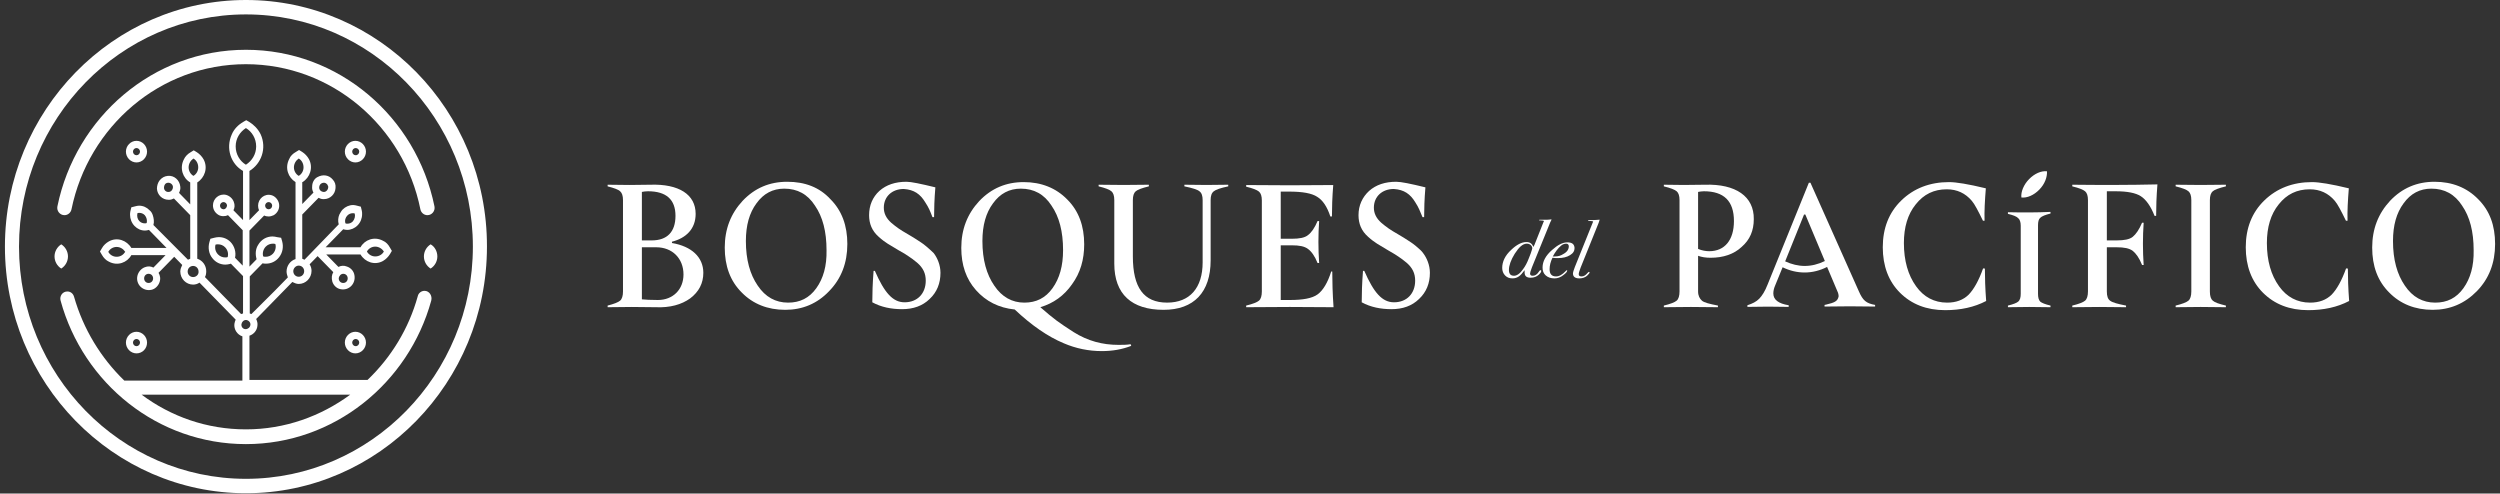 <?xml version="1.0" encoding="UTF-8"?> <svg xmlns="http://www.w3.org/2000/svg" width="233" height="46" viewBox="0 0 233 46" fill="none"><rect x="0" y="0" width="233" height="46" fill="#333333" stroke="none"/><path d="M6.007 20.054C6.335 20.054 6.604 19.81 6.663 19.505C8.244 11.782 14.926 5.983 22.921 5.983C30.916 5.983 37.628 11.782 39.179 19.505C39.238 19.81 39.507 20.054 39.835 20.054C40.253 20.054 40.581 19.658 40.491 19.23C38.791 10.897 31.572 4.64 22.921 4.64C14.27 4.64 7.051 10.928 5.351 19.23C5.261 19.658 5.589 20.054 6.007 20.054Z" fill="white"></path><path d="M39.565 27.105C39.267 27.105 38.998 27.319 38.939 27.594C38.103 30.616 36.463 33.302 34.255 35.408H23.248V31.287C23.635 31.165 23.964 30.799 23.993 30.341C24.023 30.127 23.964 29.913 23.874 29.73L26.469 27.075L27.245 26.281C27.424 26.373 27.633 26.464 27.841 26.464C28.498 26.464 29.035 25.915 29.035 25.243C29.035 25.03 28.975 24.816 28.856 24.633L29.602 23.87L31.063 25.365C30.914 25.61 30.884 25.915 30.974 26.251C31.093 26.617 31.391 26.892 31.749 26.953C32.525 27.105 33.181 26.434 33.032 25.64C32.972 25.274 32.704 24.969 32.346 24.846C32.048 24.724 31.779 24.755 31.541 24.877L30.407 23.717H33.599C34.017 24.419 34.911 24.755 35.687 24.328C35.956 24.175 36.194 23.931 36.343 23.687L36.522 23.381L36.343 23.076C36.194 22.801 35.985 22.557 35.687 22.435C34.882 22.008 33.987 22.343 33.599 23.046H30.347L31.988 21.367C32.107 21.397 32.227 21.428 32.346 21.428C32.704 21.428 33.062 21.275 33.33 21C33.599 20.726 33.748 20.359 33.748 19.963C33.748 19.84 33.748 19.718 33.718 19.627L33.629 19.261L33.271 19.169C33.151 19.138 33.032 19.108 32.913 19.108C32.555 19.108 32.197 19.261 31.928 19.535C31.809 19.657 31.72 19.84 31.63 19.993C31.511 20.268 31.481 20.604 31.57 20.909L28.378 24.206C28.289 24.175 28.259 24.144 28.17 24.114V20.054V19.993L29.691 18.436C29.81 18.497 29.959 18.558 30.109 18.558C30.139 18.558 30.168 18.558 30.198 18.558C30.765 18.558 31.242 18.101 31.272 17.521C31.302 17.215 31.212 16.941 31.004 16.727C30.675 16.33 30.109 16.208 29.572 16.513C29.273 16.666 29.094 17.032 29.094 17.368C29.065 17.582 29.124 17.795 29.214 17.948L28.17 19.016V16.971H28.2C28.886 16.544 29.214 15.628 28.796 14.835C28.647 14.56 28.408 14.316 28.17 14.163L27.871 13.98L27.573 14.163C27.305 14.316 27.066 14.529 26.947 14.835C26.529 15.659 26.857 16.544 27.543 16.971V20.054V24.144C27.066 24.297 26.708 24.755 26.708 25.304C26.708 25.488 26.768 25.671 26.827 25.854L25.574 27.136L23.427 29.273C23.337 29.242 23.337 29.242 23.277 29.211V27.105V25.762L24.471 24.541C24.59 24.572 24.68 24.572 24.799 24.572C25.276 24.572 25.724 24.358 26.022 23.961C26.35 23.534 26.439 22.985 26.29 22.466L26.201 22.16L25.813 22.099C25.694 22.069 25.545 22.038 25.395 22.038C24.858 22.038 24.351 22.313 24.053 22.832C23.814 23.198 23.785 23.687 23.904 24.114V24.175L23.248 24.846V21.489L24.62 20.085C24.739 20.146 24.888 20.176 25.038 20.176C25.216 20.176 25.366 20.115 25.515 20.054C25.873 19.84 26.111 19.413 25.992 18.925C25.902 18.589 25.634 18.284 25.306 18.192C24.65 18.009 24.053 18.528 24.053 19.169C24.053 19.322 24.083 19.474 24.142 19.596L23.695 20.054L23.248 20.512V20.054V15.933C24.351 15.262 24.888 13.827 24.292 12.515C24.053 12.026 23.665 11.63 23.218 11.355L22.949 11.202L22.681 11.355C22.203 11.63 21.816 12.026 21.607 12.515C21.01 13.827 21.517 15.292 22.651 15.933V20.054V20.512L22.203 20.054L21.756 19.596C21.875 19.383 21.905 19.108 21.786 18.803C21.667 18.497 21.398 18.253 21.07 18.162C20.414 18.009 19.847 18.528 19.847 19.138C19.847 19.535 20.056 19.84 20.354 20.024C20.503 20.115 20.652 20.146 20.831 20.146C20.98 20.146 21.13 20.115 21.249 20.054L22.621 21.458V24.755L21.905 24.022C22.025 23.503 21.846 22.924 21.488 22.557C21.189 22.252 20.802 22.099 20.384 22.099C20.235 22.099 20.115 22.13 19.966 22.16L19.608 22.252L19.519 22.557C19.37 23.076 19.459 23.656 19.787 24.053C20.086 24.45 20.533 24.663 21.01 24.663C21.16 24.663 21.279 24.633 21.428 24.602L21.517 24.572L22.651 25.732V27.105V29.211C22.561 29.242 22.561 29.242 22.472 29.273L20.354 27.105L19.101 25.823C19.191 25.671 19.221 25.488 19.221 25.274C19.221 24.724 18.863 24.267 18.385 24.114V20.054V17.002C19.071 16.574 19.399 15.659 18.982 14.865C18.833 14.59 18.594 14.346 18.355 14.194L18.057 14.01L17.759 14.194C17.49 14.346 17.252 14.59 17.132 14.865C16.715 15.689 17.043 16.605 17.729 17.002V19.047L16.685 17.979C16.774 17.795 16.834 17.612 16.804 17.399C16.744 16.788 16.237 16.33 15.641 16.391C15.342 16.422 15.104 16.544 14.895 16.788C14.716 17.002 14.627 17.307 14.627 17.582C14.656 18.162 15.134 18.619 15.7 18.619C15.73 18.619 15.76 18.619 15.79 18.619C15.939 18.619 16.088 18.558 16.208 18.497L17.729 20.054V20.115V24.114C17.639 24.144 17.61 24.175 17.52 24.206L14.298 20.97C14.388 20.665 14.328 20.329 14.239 20.054C14.179 19.871 14.09 19.718 13.94 19.596C13.672 19.322 13.344 19.169 12.956 19.169C12.837 19.169 12.717 19.2 12.598 19.23L12.24 19.322L12.151 19.688C12.121 19.81 12.121 19.932 12.121 20.024C12.121 20.39 12.27 20.787 12.538 21.061C12.807 21.336 13.135 21.489 13.523 21.489C13.642 21.489 13.761 21.458 13.881 21.428L15.521 23.107H12.24C11.822 22.404 10.928 22.069 10.152 22.496C9.883 22.649 9.645 22.862 9.496 23.137L9.317 23.442L9.496 23.748C9.645 24.022 9.883 24.267 10.152 24.389C10.957 24.816 11.852 24.48 12.24 23.778H15.432L14.298 24.938C14.06 24.816 13.791 24.785 13.493 24.907C13.165 25.03 12.896 25.335 12.807 25.701C12.628 26.495 13.314 27.166 14.09 27.014C14.448 26.953 14.746 26.647 14.865 26.312C14.985 25.976 14.925 25.671 14.776 25.426L16.237 23.931L16.983 24.694C16.894 24.877 16.804 25.091 16.804 25.304C16.804 25.976 17.341 26.525 17.997 26.525C18.206 26.525 18.415 26.464 18.594 26.342L19.37 27.136L21.965 29.791C21.905 29.913 21.875 30.036 21.846 30.188C21.786 30.707 22.114 31.195 22.591 31.348V35.469H11.584C9.406 33.363 7.765 30.677 6.9 27.655C6.811 27.349 6.572 27.166 6.274 27.166C5.826 27.166 5.528 27.594 5.648 28.021C7.765 35.744 14.716 41.391 22.919 41.391C31.123 41.391 38.074 35.713 40.191 28.021C40.311 27.563 40.013 27.105 39.565 27.105ZM31.988 25.518C32.227 25.518 32.406 25.701 32.406 25.945C32.406 26.189 32.227 26.373 31.988 26.373C31.749 26.373 31.57 26.189 31.57 25.945C31.6 25.701 31.779 25.518 31.988 25.518ZM34.971 22.985C35.299 22.985 35.597 23.168 35.776 23.442C35.627 23.717 35.329 23.9 34.971 23.9C34.643 23.9 34.345 23.717 34.196 23.442C34.345 23.168 34.643 22.985 34.971 22.985ZM32.376 20.085C32.525 19.932 32.704 19.871 32.883 19.871C32.943 19.871 33.002 19.871 33.062 19.902C33.122 20.146 33.062 20.421 32.883 20.634C32.734 20.787 32.555 20.848 32.376 20.848C32.316 20.848 32.257 20.848 32.197 20.817C32.107 20.543 32.197 20.268 32.376 20.085ZM30.198 17.032C30.317 17.032 30.407 17.093 30.497 17.185C30.556 17.276 30.616 17.399 30.586 17.49C30.556 17.734 30.347 17.918 30.139 17.887C29.9 17.856 29.721 17.673 29.751 17.429C29.78 17.185 29.959 17.032 30.198 17.032ZM27.394 15.598C27.394 15.262 27.573 14.957 27.841 14.774C28.11 14.926 28.289 15.231 28.289 15.598C28.289 15.933 28.11 16.239 27.841 16.391C27.573 16.239 27.394 15.933 27.394 15.598ZM27.841 24.755C28.14 24.755 28.349 24.999 28.349 25.274C28.349 25.579 28.11 25.793 27.841 25.793C27.543 25.793 27.334 25.549 27.334 25.274C27.334 24.999 27.573 24.755 27.841 24.755ZM24.769 22.985C24.948 22.801 25.187 22.71 25.425 22.71C25.515 22.71 25.574 22.71 25.664 22.74C25.753 23.046 25.664 23.412 25.425 23.656C25.246 23.839 25.008 23.931 24.769 23.931C24.68 23.931 24.62 23.931 24.53 23.9C24.441 23.595 24.53 23.229 24.769 22.985ZM25.038 18.833C25.216 18.833 25.366 18.986 25.366 19.169C25.366 19.352 25.216 19.505 25.038 19.505C24.858 19.505 24.709 19.352 24.709 19.169C24.709 18.986 24.858 18.833 25.038 18.833ZM20.831 19.505C20.652 19.505 20.503 19.352 20.503 19.169C20.503 18.986 20.652 18.833 20.831 18.833C21.01 18.833 21.16 18.986 21.16 19.169C21.13 19.352 21.01 19.505 20.831 19.505ZM21.219 23.961C21.13 23.992 21.07 23.992 20.98 23.992C20.742 23.992 20.503 23.9 20.324 23.717C20.086 23.473 19.996 23.137 20.086 22.801C20.175 22.771 20.235 22.771 20.324 22.771C20.563 22.771 20.802 22.862 20.98 23.046C21.219 23.29 21.309 23.625 21.219 23.961ZM15.73 17.887C15.492 17.918 15.283 17.734 15.283 17.49C15.283 17.368 15.313 17.276 15.372 17.185C15.432 17.093 15.551 17.032 15.671 17.032H15.7C15.909 17.032 16.118 17.215 16.118 17.429C16.118 17.673 15.939 17.887 15.73 17.887ZM13.672 20.787C13.612 20.817 13.553 20.817 13.493 20.817C13.314 20.817 13.135 20.756 12.986 20.604C12.807 20.421 12.747 20.146 12.807 19.871C12.867 19.84 12.926 19.84 12.986 19.84C13.165 19.84 13.344 19.902 13.493 20.054C13.672 20.268 13.732 20.543 13.672 20.787ZM10.868 23.931C10.54 23.931 10.241 23.748 10.092 23.473C10.241 23.198 10.54 23.015 10.868 23.015C11.196 23.015 11.494 23.198 11.673 23.473C11.494 23.748 11.226 23.931 10.868 23.931ZM13.851 26.373C13.612 26.373 13.433 26.189 13.433 25.945C13.433 25.701 13.612 25.518 13.851 25.518C14.09 25.518 14.269 25.701 14.269 25.945C14.269 26.189 14.09 26.373 13.851 26.373ZM17.58 15.598C17.58 15.262 17.759 14.957 18.027 14.774C18.296 14.926 18.475 15.231 18.475 15.598C18.475 15.933 18.296 16.239 18.027 16.391C17.759 16.239 17.58 15.933 17.58 15.598ZM17.997 25.823C17.699 25.823 17.49 25.579 17.49 25.304C17.49 24.999 17.729 24.785 17.997 24.785C18.296 24.785 18.505 25.03 18.505 25.304C18.534 25.579 18.296 25.823 17.997 25.823ZM21.965 13.644C21.965 12.912 22.353 12.301 22.919 11.935C23.486 12.271 23.874 12.912 23.874 13.644C23.874 14.377 23.486 14.987 22.919 15.353C22.353 15.018 21.965 14.377 21.965 13.644ZM22.502 30.219C22.532 30.005 22.711 29.822 22.919 29.822H22.949C23.188 29.852 23.367 30.066 23.337 30.28C23.307 30.524 23.099 30.677 22.89 30.677C22.651 30.677 22.472 30.463 22.502 30.219ZM22.919 40.017C19.28 40.017 15.939 38.827 13.195 36.781H32.644C29.9 38.796 26.559 40.017 22.919 40.017Z" fill="white"></path><path d="M22.922 0C10.542 0 0.459 10.317 0.459 22.985C0.459 35.652 10.542 45.969 22.922 45.969C35.301 45.969 45.384 35.652 45.384 22.985C45.414 10.317 35.331 0 22.922 0ZM22.922 44.626C11.258 44.626 1.772 34.92 1.772 22.985C1.772 11.05 11.258 1.343 22.922 1.343C34.585 1.343 44.072 11.05 44.072 22.985C44.072 34.92 34.585 44.626 22.922 44.626Z" fill="white"></path><path d="M40.134 22.771C39.746 23.016 39.508 23.443 39.508 23.901C39.508 24.359 39.746 24.786 40.134 25.03C40.522 24.786 40.761 24.359 40.761 23.901C40.761 23.443 40.522 22.985 40.134 22.771Z" fill="white"></path><path d="M6.335 23.901C6.335 23.443 6.096 23.016 5.708 22.771C5.321 23.016 5.082 23.443 5.082 23.901C5.082 24.359 5.321 24.786 5.708 25.03C6.096 24.786 6.335 24.359 6.335 23.901Z" fill="white"></path><path d="M11.736 14.132C11.736 14.682 12.184 15.14 12.721 15.14C13.258 15.14 13.705 14.682 13.705 14.132C13.705 13.583 13.258 13.125 12.721 13.125C12.184 13.125 11.736 13.583 11.736 14.132ZM13.049 14.132C13.049 14.315 12.9 14.468 12.721 14.468C12.542 14.468 12.393 14.315 12.393 14.132C12.393 13.949 12.542 13.796 12.721 13.796C12.9 13.796 13.049 13.949 13.049 14.132Z" fill="white"></path><path d="M32.139 14.132C32.139 14.682 32.586 15.14 33.123 15.14C33.66 15.14 34.108 14.682 34.108 14.132C34.108 13.583 33.66 13.125 33.123 13.125C32.586 13.125 32.139 13.583 32.139 14.132ZM33.481 14.132C33.481 14.315 33.332 14.468 33.153 14.468C32.974 14.468 32.825 14.315 32.825 14.132C32.825 13.949 32.974 13.796 33.153 13.796C33.332 13.796 33.481 13.949 33.481 14.132Z" fill="white"></path><path d="M13.705 31.928C13.705 31.379 13.258 30.921 12.721 30.921C12.184 30.921 11.736 31.379 11.736 31.928C11.736 32.478 12.184 32.935 12.721 32.935C13.258 32.935 13.705 32.508 13.705 31.928ZM12.393 31.928C12.393 31.745 12.542 31.592 12.721 31.592C12.9 31.592 13.049 31.745 13.049 31.928C13.049 32.111 12.9 32.264 12.721 32.264C12.542 32.264 12.393 32.111 12.393 31.928Z" fill="white"></path><path d="M32.139 31.928C32.139 32.478 32.586 32.935 33.123 32.935C33.66 32.935 34.108 32.478 34.108 31.928C34.108 31.379 33.66 30.921 33.123 30.921C32.586 30.921 32.139 31.379 32.139 31.928ZM33.481 31.928C33.481 32.111 33.332 32.264 33.153 32.264C32.974 32.264 32.825 32.111 32.825 31.928C32.825 31.745 32.974 31.592 33.153 31.592C33.332 31.592 33.481 31.745 33.481 31.928Z" fill="white"></path><path d="M62.627 22.649V22.527C63.939 22.191 64.834 21.337 64.834 19.933C64.834 18.132 63.283 17.124 60.598 17.216C59.346 17.247 58.033 17.247 56.631 17.216V17.369C57.227 17.521 57.645 17.674 57.794 17.826C57.973 17.979 58.063 18.254 58.063 18.651V27.167C58.063 27.564 57.973 27.869 57.794 28.021C57.615 28.174 57.227 28.327 56.631 28.479V28.632C58.122 28.602 59.614 28.602 61.105 28.632C62.448 28.693 63.522 28.388 64.327 27.808C65.133 27.197 65.55 26.404 65.55 25.427C65.55 23.962 64.447 22.954 62.627 22.649ZM59.823 17.887C59.972 17.857 60.181 17.826 60.389 17.826C62.09 17.826 62.955 18.59 62.955 20.116C62.955 21.611 62.179 22.405 60.748 22.405H59.823V17.887ZM61.314 27.96C60.628 27.96 60.151 27.93 59.823 27.899V23.046H61.165C62.657 23.046 63.701 24.084 63.701 25.58C63.701 26.984 62.716 27.96 61.314 27.96Z" fill="white"></path><path d="M73.364 16.941C71.723 16.941 70.351 17.521 69.217 18.712C68.114 19.902 67.547 21.337 67.547 23.077C67.547 24.786 68.054 26.19 69.128 27.259C70.172 28.327 71.544 28.876 73.185 28.876C74.796 28.876 76.168 28.296 77.272 27.137C78.405 25.977 78.972 24.511 78.972 22.741C78.972 21.032 78.465 19.628 77.391 18.559C76.377 17.46 75.034 16.941 73.364 16.941ZM76.079 26.862C75.422 27.777 74.557 28.205 73.453 28.205C72.29 28.205 71.335 27.686 70.619 26.618C69.903 25.58 69.516 24.206 69.516 22.466C69.516 21.001 69.844 19.841 70.5 18.956C71.156 18.04 72.022 17.582 73.095 17.582C74.318 17.582 75.273 18.101 75.959 19.17C76.675 20.207 77.033 21.581 77.033 23.321C77.063 24.786 76.735 25.946 76.079 26.862Z" fill="white"></path><path d="M86.28 22.924C85.952 22.649 85.683 22.497 85.504 22.375C85.326 22.253 85.027 22.07 84.609 21.825C83.864 21.398 83.565 21.184 83.058 20.757C82.581 20.33 82.372 19.872 82.372 19.353C82.372 18.315 83.148 17.613 84.222 17.613C85.206 17.674 85.773 18.101 86.22 18.834C86.578 19.383 86.668 19.628 86.906 20.238H87.056C87.056 19.475 87.085 18.559 87.175 17.46C85.803 17.125 84.908 16.941 84.49 16.941C83.446 16.941 82.611 17.216 81.955 17.796C81.328 18.376 81 19.139 81 20.055C81 20.849 81.269 21.52 81.895 22.07C82.193 22.344 82.492 22.558 82.73 22.71C82.969 22.863 83.327 23.077 83.744 23.321C84.192 23.565 84.49 23.748 84.699 23.901C84.938 24.053 85.176 24.237 85.475 24.481C86.041 24.969 86.28 25.488 86.28 26.16C86.28 27.35 85.504 28.174 84.311 28.174C83.207 28.174 82.432 27.289 81.537 25.244H81.418C81.328 26.404 81.298 27.381 81.298 28.174C82.134 28.632 83.088 28.815 84.073 28.815C85.117 28.815 85.982 28.51 86.638 27.869C87.324 27.228 87.652 26.404 87.652 25.427C87.652 24.695 87.354 24.023 87.026 23.596C86.847 23.413 86.608 23.199 86.28 22.924Z" fill="white"></path><path d="M104.239 32.142C102.747 32.142 101.375 31.776 100.062 30.952C99.436 30.555 98.899 30.189 98.481 29.883C98.064 29.578 97.557 29.151 96.96 28.632C98.183 28.266 99.167 27.564 99.913 26.495C100.689 25.427 101.047 24.206 101.047 22.771C101.047 21.062 100.54 19.658 99.466 18.59C98.422 17.521 97.049 16.972 95.409 16.972C93.768 16.972 92.396 17.552 91.262 18.742C90.159 19.933 89.592 21.367 89.592 23.107C89.592 24.694 90.039 26.007 90.964 27.045C91.889 28.082 93.082 28.693 94.573 28.846C96.155 30.341 97.676 31.379 99.138 31.99C100.271 32.478 101.464 32.722 102.687 32.722C103.672 32.722 104.567 32.57 105.432 32.234L105.372 32.081C105.014 32.142 104.656 32.142 104.239 32.142ZM92.664 26.617C91.948 25.579 91.561 24.206 91.561 22.466C91.561 21.001 91.889 19.841 92.545 18.956C93.201 18.04 94.066 17.582 95.14 17.582C96.363 17.582 97.318 18.101 98.004 19.169C98.72 20.207 99.078 21.581 99.078 23.321C99.078 24.786 98.75 25.946 98.094 26.861C97.437 27.777 96.572 28.205 95.468 28.205C94.335 28.205 93.38 27.686 92.664 26.617Z" fill="white"></path><path d="M110.385 17.216V17.368C111.131 17.521 111.608 17.674 111.787 17.826C111.996 17.979 112.086 18.254 112.086 18.651V24.45C112.086 26.831 110.892 28.204 108.774 28.204C106.597 28.204 105.583 26.8 105.583 23.901V18.651C105.583 18.254 105.672 17.979 105.851 17.826C106.03 17.674 106.448 17.521 107.074 17.368V17.216C105.493 17.246 103.942 17.246 102.391 17.216V17.368C103.017 17.521 103.405 17.674 103.584 17.826C103.763 17.979 103.852 18.254 103.852 18.651V24.572C103.852 27.411 105.463 28.876 108.446 28.876C111.28 28.876 112.831 27.228 112.831 24.267V18.651C112.831 18.254 112.921 17.979 113.13 17.826C113.309 17.674 113.756 17.521 114.472 17.368V17.216C113.13 17.246 111.757 17.246 110.385 17.216Z" fill="white"></path><path d="M124.078 25.274C123.749 26.342 123.302 27.075 122.795 27.441C122.288 27.808 121.423 27.96 120.2 27.96H119.364V22.863H120.408C121.094 22.863 121.572 22.954 121.9 23.198C122.228 23.442 122.526 23.839 122.795 24.511H122.944C122.854 23.198 122.854 21.886 122.944 20.604H122.795C122.526 21.245 122.228 21.672 121.9 21.916C121.602 22.16 121.094 22.252 120.408 22.252H119.364V17.857H120.14C121.393 17.857 122.258 18.009 122.765 18.345C123.272 18.65 123.69 19.261 123.988 20.176H124.137C124.137 19.352 124.167 18.375 124.257 17.246C121.572 17.277 118.857 17.277 116.143 17.246V17.399C116.769 17.551 117.157 17.704 117.336 17.857C117.515 18.009 117.604 18.284 117.604 18.681V27.166C117.604 27.563 117.515 27.869 117.336 28.021C117.157 28.174 116.769 28.326 116.143 28.479V28.632C118.857 28.601 121.572 28.601 124.286 28.632C124.197 27.35 124.167 26.22 124.167 25.305H124.078V25.274Z" fill="white"></path><path d="M131.953 22.924C131.625 22.649 131.356 22.497 131.177 22.375C130.998 22.253 130.7 22.07 130.282 21.825C129.537 21.398 129.238 21.184 128.731 20.757C128.254 20.33 128.045 19.872 128.045 19.353C128.045 18.315 128.821 17.613 129.895 17.613C130.879 17.674 131.446 18.101 131.893 18.834C132.251 19.383 132.311 19.628 132.579 20.238H132.729C132.729 19.475 132.758 18.559 132.848 17.46C131.476 17.125 130.581 16.941 130.133 16.941C129.089 16.941 128.254 17.216 127.598 17.796C126.971 18.376 126.613 19.139 126.613 20.055C126.613 20.849 126.882 21.52 127.508 22.07C127.807 22.344 128.105 22.558 128.343 22.71C128.582 22.863 128.94 23.077 129.358 23.321C129.775 23.565 130.103 23.748 130.312 23.901C130.551 24.053 130.79 24.237 131.088 24.481C131.655 24.969 131.893 25.488 131.893 26.16C131.893 27.35 131.118 28.174 129.924 28.174C128.821 28.174 128.045 27.289 127.15 25.244H127.031C126.941 26.404 126.912 27.381 126.912 28.174C127.747 28.632 128.701 28.815 129.686 28.815C130.73 28.815 131.595 28.51 132.251 27.869C132.937 27.228 133.266 26.404 133.266 25.427C133.266 24.695 132.967 24.023 132.639 23.596C132.52 23.413 132.281 23.199 131.953 22.924Z" fill="white"></path><path d="M158.889 17.216C157.546 17.246 156.264 17.246 155.07 17.216V17.369C155.697 17.521 156.085 17.674 156.264 17.826C156.443 17.979 156.532 18.254 156.532 18.651V27.167C156.532 27.564 156.443 27.869 156.264 28.021C156.085 28.174 155.697 28.327 155.07 28.479V28.632C156.741 28.601 158.441 28.601 160.112 28.632V28.479C159.336 28.327 158.829 28.205 158.62 28.021C158.411 27.838 158.262 27.564 158.262 27.167V23.84C158.59 23.962 158.978 24.023 159.426 24.023C160.619 24.023 161.603 23.687 162.319 23.015C163.095 22.344 163.453 21.489 163.453 20.421C163.483 18.315 161.782 17.124 158.889 17.216ZM159.306 23.412C158.978 23.412 158.62 23.351 158.262 23.199V17.887C158.441 17.857 158.62 17.826 158.799 17.826C160.678 17.826 161.603 18.742 161.603 20.604C161.603 22.375 160.738 23.412 159.306 23.412Z" fill="white"></path><path d="M173.239 27.137L168.734 17.033H168.585L164.737 26.526C164.498 27.137 164.23 27.564 163.961 27.839C163.693 28.113 163.335 28.297 162.857 28.449V28.602C164.14 28.571 165.423 28.571 166.706 28.602V28.449C165.751 28.297 165.274 27.93 165.274 27.35C165.274 27.106 165.333 26.862 165.453 26.587L166.139 24.909C166.825 25.244 167.511 25.397 168.197 25.397C168.913 25.397 169.629 25.214 170.285 24.878L171.24 27.137C171.329 27.32 171.359 27.473 171.359 27.625C171.27 28.083 170.971 28.205 170.196 28.388L170.047 28.419V28.571C171.628 28.541 173.209 28.541 174.76 28.571V28.419C173.925 28.266 173.626 28.022 173.239 27.137ZM168.197 24.786C167.6 24.786 166.974 24.634 166.377 24.359L168.137 19.994H168.257L170.076 24.328C169.45 24.634 168.824 24.786 168.197 24.786Z" fill="white"></path><path d="M184.841 24.969C184.424 26.16 183.947 26.984 183.469 27.472C182.962 27.96 182.306 28.205 181.471 28.205C180.277 28.205 179.293 27.686 178.577 26.678C177.831 25.641 177.443 24.297 177.443 22.649C177.443 21.184 177.801 19.963 178.547 19.047C179.293 18.101 180.248 17.643 181.441 17.643C182.395 17.643 183.171 18.009 183.768 18.712C184.036 19.017 184.364 19.658 184.812 20.573H184.961C184.931 19.688 184.991 18.681 185.08 17.552C183.439 17.155 182.306 16.972 181.65 16.972C179.86 16.972 178.368 17.552 177.205 18.681C176.041 19.81 175.475 21.276 175.475 23.046C175.475 24.786 176.012 26.221 177.085 27.289C178.159 28.357 179.561 28.907 181.292 28.907C182.723 28.907 184.006 28.632 185.11 28.052C185.02 26.861 184.991 25.854 184.991 25.03H184.841V24.969Z" fill="white"></path><path d="M187.139 19.779V19.932C187.646 20.054 187.944 20.176 188.093 20.329C188.242 20.451 188.332 20.695 188.332 21.031V27.38C188.332 27.716 188.272 27.96 188.093 28.113C187.944 28.235 187.646 28.357 187.139 28.479V28.632C188.451 28.601 189.794 28.601 191.106 28.632V28.479C190.599 28.357 190.301 28.235 190.152 28.113C190.002 27.96 189.943 27.716 189.943 27.38V21C189.943 20.665 190.002 20.421 190.152 20.299C190.301 20.146 190.629 20.024 191.106 19.902V19.749C189.794 19.81 188.481 19.81 187.139 19.779Z" fill="white"></path><path d="M193.137 17.216V17.369C193.763 17.521 194.151 17.674 194.33 17.827C194.509 17.979 194.598 18.254 194.598 18.651V27.167C194.598 27.564 194.509 27.869 194.33 28.022C194.151 28.174 193.763 28.327 193.137 28.48V28.632C194.807 28.602 196.478 28.602 198.148 28.632V28.48C197.373 28.327 196.895 28.205 196.657 28.022C196.448 27.869 196.358 27.594 196.358 27.167V23.046H197.283C197.969 23.046 198.447 23.138 198.775 23.382C199.073 23.626 199.371 24.023 199.64 24.695H199.789C199.699 23.382 199.699 22.069 199.789 20.757H199.64C199.371 21.398 199.073 21.825 198.775 22.069C198.476 22.314 197.969 22.405 197.283 22.405H196.358V17.827H197.194C198.268 17.827 199.043 17.979 199.52 18.284C199.998 18.59 200.445 19.2 200.803 20.116H200.952C200.952 19.292 200.982 18.315 201.072 17.186C198.447 17.247 195.792 17.247 193.137 17.216Z" fill="white"></path><path d="M202.77 17.216V17.368C203.396 17.521 203.784 17.674 203.963 17.826C204.142 17.979 204.231 18.254 204.231 18.651V27.167C204.231 27.564 204.142 27.869 203.963 28.021C203.784 28.174 203.396 28.327 202.77 28.479V28.632C204.321 28.601 205.872 28.601 207.453 28.632V28.479C206.827 28.327 206.439 28.204 206.23 28.021C206.051 27.869 205.961 27.594 205.961 27.167V18.651C205.961 18.254 206.051 17.979 206.23 17.826C206.409 17.674 206.827 17.521 207.453 17.368V17.216C205.872 17.246 204.321 17.246 202.77 17.216Z" fill="white"></path><path d="M218.672 24.969C218.254 26.16 217.777 26.984 217.299 27.472C216.792 27.96 216.136 28.205 215.301 28.205C214.107 28.205 213.123 27.686 212.407 26.678C211.661 25.641 211.274 24.297 211.274 22.649C211.274 21.184 211.631 19.963 212.377 19.047C213.123 18.101 214.078 17.643 215.271 17.643C216.225 17.643 217.001 18.009 217.598 18.712C217.866 19.017 218.194 19.658 218.642 20.573H218.791C218.761 19.688 218.821 18.681 218.91 17.552C217.269 17.155 216.136 16.972 215.48 16.972C213.69 16.972 212.198 17.552 211.035 18.681C209.871 19.81 209.305 21.276 209.305 23.046C209.305 24.786 209.842 26.221 210.916 27.289C211.989 28.357 213.391 28.907 215.122 28.907C216.554 28.907 217.836 28.632 218.94 28.052C218.851 26.861 218.821 25.854 218.821 25.03H218.672V24.969Z" fill="white"></path><path d="M230.962 18.559C229.918 17.491 228.546 16.941 226.905 16.941C225.264 16.941 223.892 17.521 222.758 18.712C221.655 19.902 221.088 21.337 221.088 23.077C221.088 24.786 221.595 26.19 222.669 27.259C223.713 28.327 225.085 28.876 226.726 28.876C228.337 28.876 229.709 28.296 230.843 27.137C231.976 25.977 232.543 24.511 232.543 22.741C232.543 21.001 232.036 19.628 230.962 18.559ZM229.59 26.862C228.933 27.777 228.068 28.205 226.965 28.205C225.801 28.205 224.847 27.686 224.131 26.618C223.415 25.58 223.027 24.206 223.027 22.466C223.027 21.001 223.355 19.841 224.011 18.956C224.668 18.04 225.533 17.582 226.607 17.582C227.83 17.582 228.784 18.101 229.47 19.17C230.186 20.207 230.544 21.581 230.544 23.321C230.574 24.786 230.246 25.946 229.59 26.862Z" fill="white"></path><path d="M143.436 25.305C143.257 25.579 143.078 25.701 142.84 25.701C142.691 25.701 142.601 25.64 142.601 25.488C142.601 25.427 142.661 25.213 142.78 24.908L144.48 20.726C144.51 20.665 144.54 20.604 144.57 20.543C144.57 20.512 144.6 20.512 144.6 20.482C144.6 20.451 144.6 20.451 144.57 20.451C144.57 20.451 144.54 20.451 144.51 20.451C144.451 20.451 144.331 20.482 144.152 20.482C144.093 20.482 144.003 20.482 143.884 20.482C143.765 20.482 143.675 20.482 143.615 20.482H143.526C143.466 20.482 143.436 20.482 143.436 20.512C143.436 20.543 143.496 20.543 143.586 20.543C143.735 20.543 143.824 20.573 143.854 20.573C143.884 20.573 143.884 20.604 143.884 20.634C143.884 20.665 143.884 20.665 143.854 20.695L143.019 22.802L142.959 22.924L142.899 23.015C142.81 22.71 142.571 22.557 142.273 22.557C141.826 22.557 141.348 22.802 140.841 23.29C140.274 23.809 140.006 24.389 140.006 24.969C140.006 25.244 140.095 25.488 140.274 25.671C140.453 25.854 140.662 25.945 140.96 25.945C141.199 25.945 141.378 25.884 141.557 25.762C141.736 25.64 141.885 25.457 142.094 25.182C142.094 25.274 142.094 25.335 142.094 25.396C142.094 25.732 142.273 25.884 142.661 25.884C142.959 25.884 143.198 25.793 143.407 25.61C143.586 25.457 143.645 25.335 143.645 25.244C143.645 25.213 143.615 25.182 143.586 25.182C143.526 25.182 143.466 25.244 143.436 25.305ZM141.945 25.091C141.676 25.488 141.378 25.701 141.11 25.701C140.781 25.701 140.632 25.518 140.632 25.152C140.632 24.755 140.811 24.236 141.169 23.656C141.557 23.046 141.915 22.71 142.303 22.71C142.422 22.71 142.541 22.741 142.661 22.832C142.75 22.924 142.81 23.015 142.81 23.137C142.81 23.198 142.75 23.351 142.661 23.626L142.482 24.084C142.333 24.48 142.154 24.816 141.945 25.091Z" fill="white"></path><path d="M146.063 22.588C145.645 22.588 145.168 22.832 144.661 23.29C144.064 23.809 143.766 24.358 143.766 24.938C143.766 25.244 143.855 25.488 144.064 25.671C144.273 25.854 144.541 25.946 144.869 25.946C145.168 25.946 145.436 25.854 145.705 25.64C145.943 25.457 146.063 25.335 146.063 25.213C146.063 25.183 146.063 25.183 146.033 25.183C146.003 25.183 145.973 25.213 145.913 25.274C145.615 25.579 145.347 25.762 145.019 25.762C144.631 25.762 144.422 25.549 144.422 25.091C144.422 24.755 144.511 24.389 144.69 24.023C144.869 24.053 145.048 24.053 145.227 24.053C145.675 24.053 146.033 23.962 146.331 23.778C146.629 23.595 146.749 23.381 146.749 23.107C146.719 22.741 146.51 22.588 146.063 22.588ZM145.734 23.656C145.466 23.839 145.197 23.9 144.929 23.9C144.869 23.9 144.78 23.9 144.72 23.9C144.959 23.473 145.197 23.137 145.496 22.893C145.645 22.771 145.794 22.71 145.973 22.71C146.122 22.71 146.212 22.802 146.212 22.954C146.212 23.229 146.063 23.473 145.734 23.656Z" fill="white"></path><path d="M149.076 20.482C149.046 20.482 149.016 20.482 148.956 20.482C148.867 20.482 148.688 20.513 148.479 20.513C148.449 20.513 148.36 20.513 148.27 20.513C148.181 20.513 148.121 20.513 148.061 20.513C148.002 20.513 148.002 20.513 148.002 20.544C148.002 20.574 148.121 20.605 148.33 20.605C148.419 20.605 148.479 20.635 148.479 20.666C148.479 20.666 148.479 20.696 148.449 20.727L146.779 24.878C146.659 25.183 146.6 25.397 146.6 25.488C146.6 25.794 146.808 25.946 147.196 25.946C147.495 25.946 147.733 25.855 147.912 25.702C148.061 25.549 148.151 25.458 148.151 25.397C148.151 25.366 148.121 25.336 148.091 25.336C148.061 25.336 148.031 25.366 147.942 25.458C147.763 25.672 147.584 25.763 147.405 25.763C147.226 25.763 147.137 25.702 147.137 25.549C147.137 25.458 147.196 25.244 147.316 24.939L148.986 20.788C149.016 20.696 149.046 20.635 149.046 20.605C149.076 20.544 149.076 20.513 149.076 20.513C149.135 20.482 149.105 20.482 149.076 20.482Z" fill="white"></path><path d="M190.779 15.964C190.242 15.903 189.616 16.178 189.109 16.697C188.602 17.216 188.333 17.887 188.393 18.406C188.93 18.467 189.556 18.193 190.063 17.674C190.571 17.155 190.809 16.514 190.779 15.964Z" fill="white"></path></svg> 